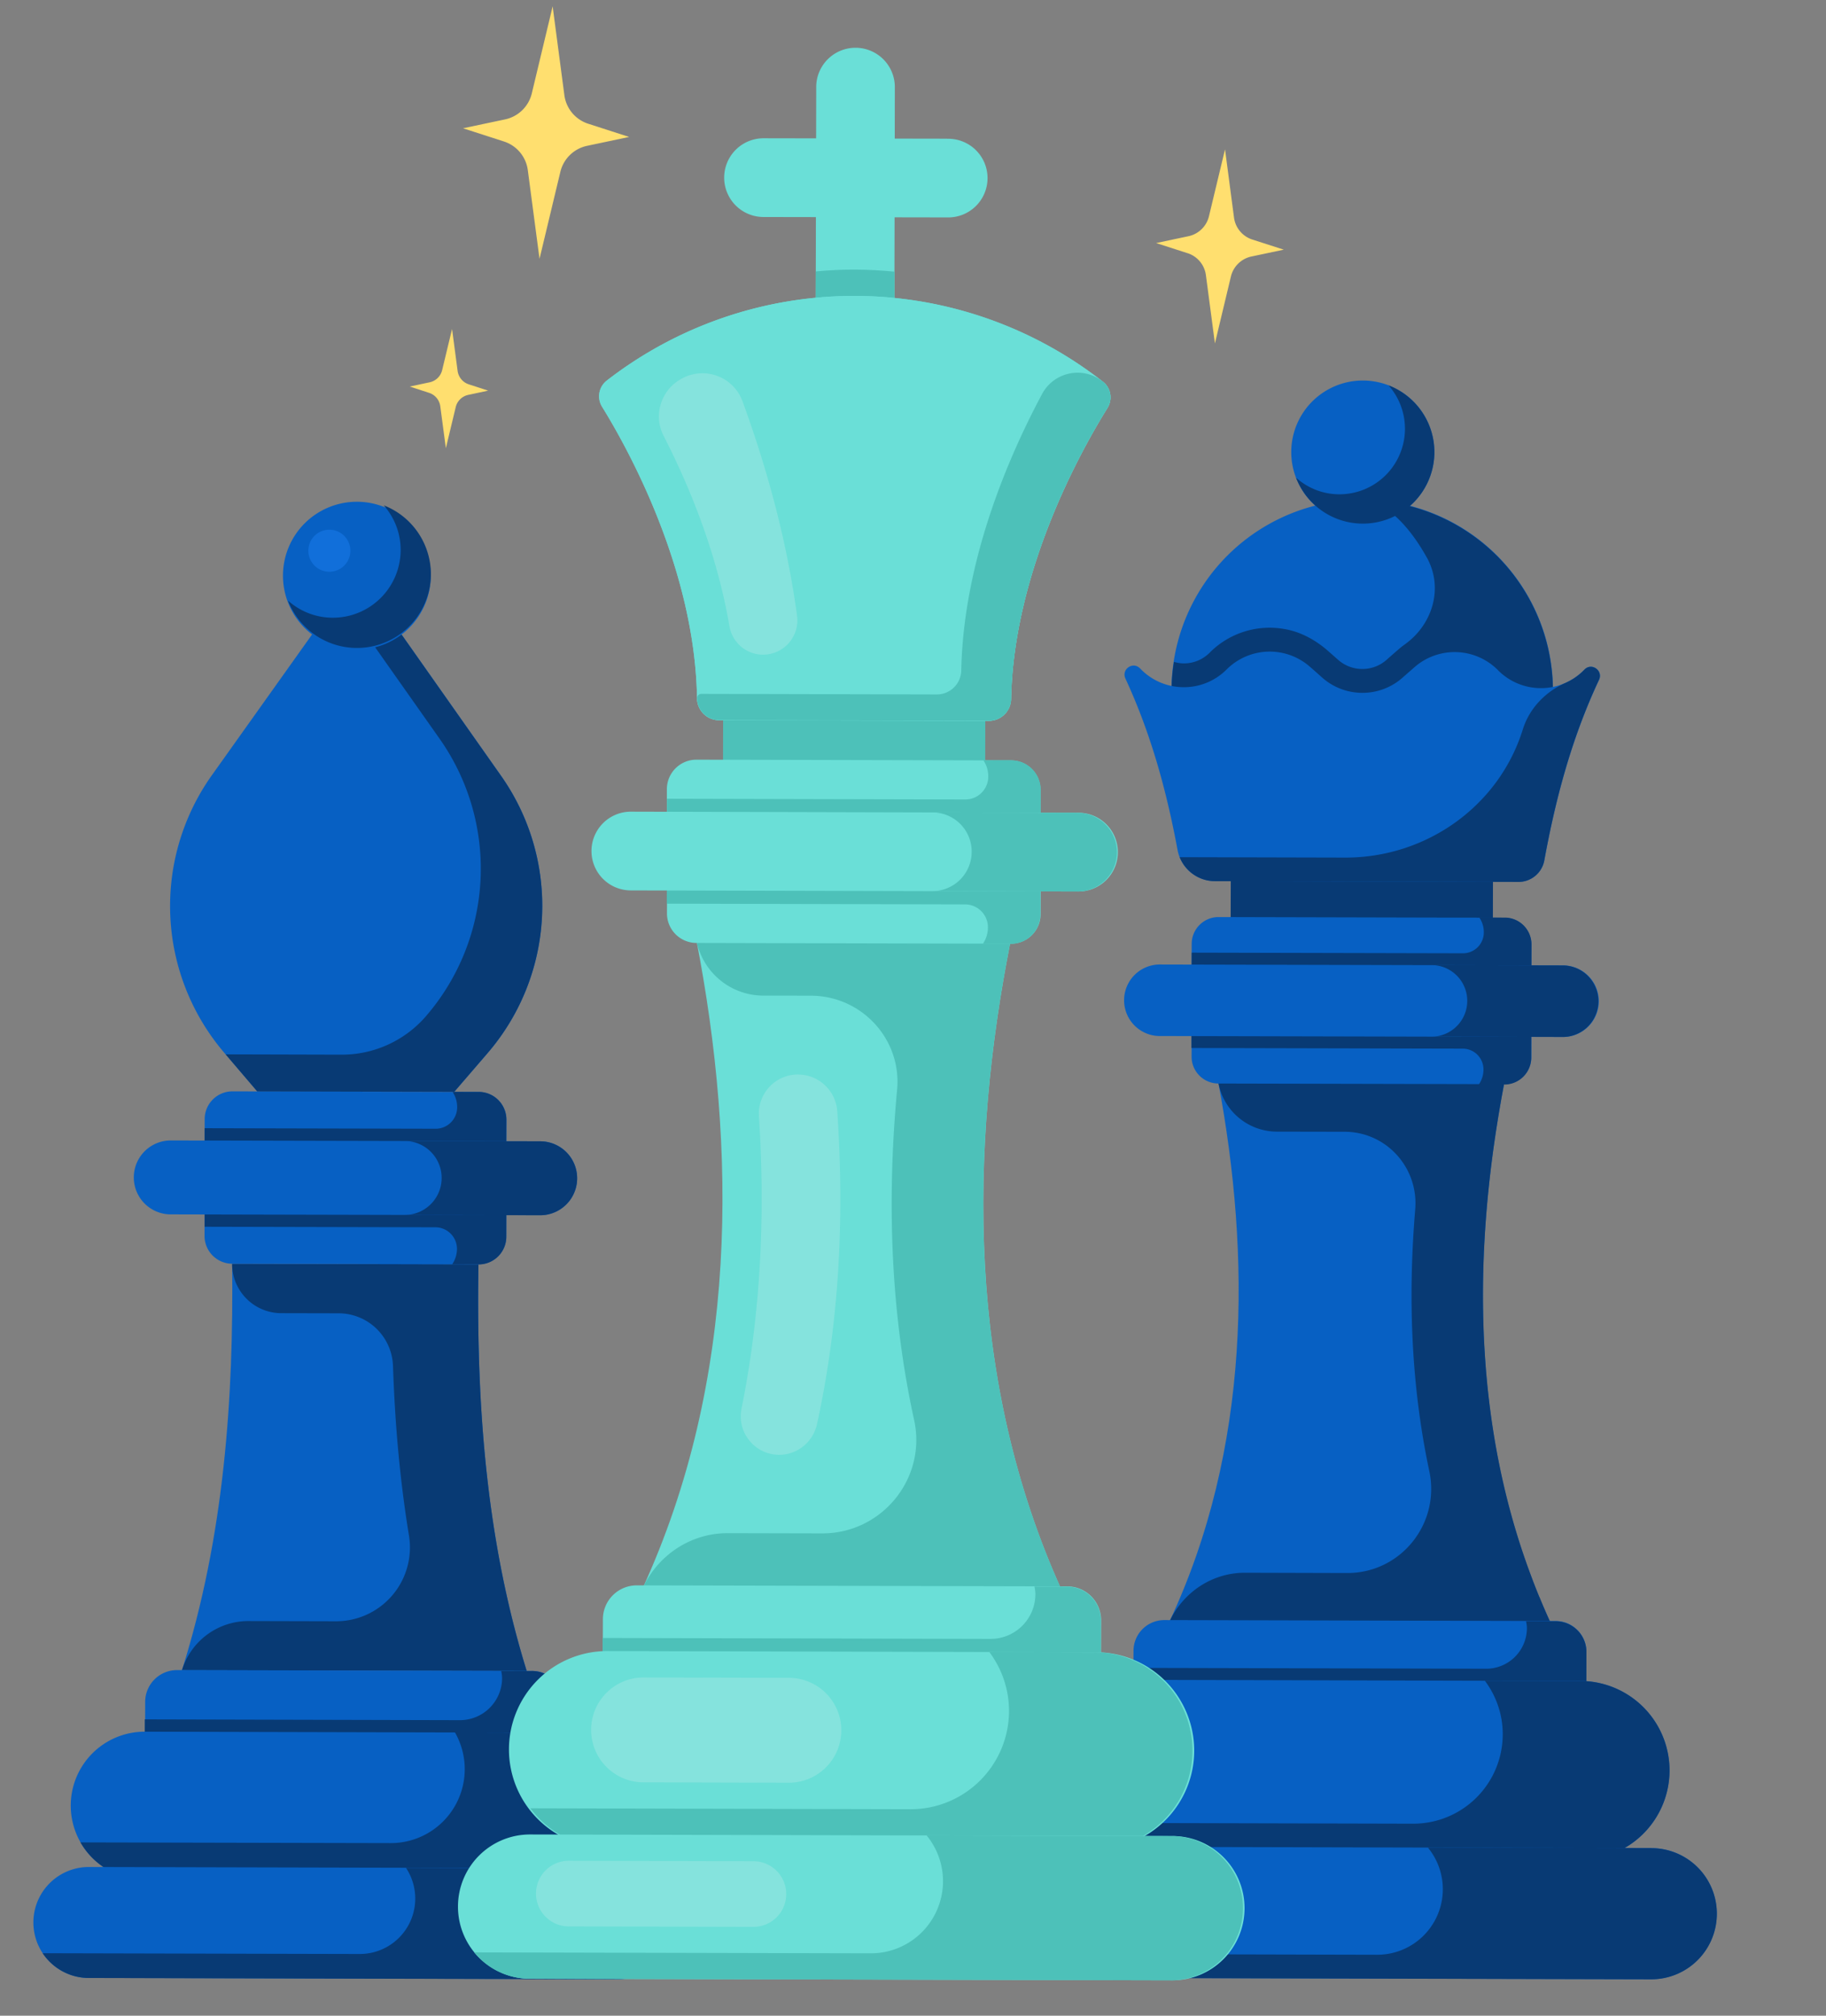 <svg xmlns="http://www.w3.org/2000/svg" width="58" height="64" fill="none"><rect width="100%" height="100%" fill="#808080" stroke="none"/><path d="m13.626 12.472-.611-.199.629-.134a.521.521 0 0 0 .401-.39l.314-1.304.176 1.33c.027.2.165.367.359.429l.611.199-.628.134a.521.521 0 0 0-.402.39l-.313 1.303-.177-1.329a.521.521 0 0 0-.359-.429zM37.721 8.039l-.998-.322 1.026-.217a.852.852 0 0 0 .652-.635l.51-2.124.285 2.165a.85.85 0 0 0 .583.7l.998.321-1.026.217a.852.852 0 0 0-.653.635l-.508 2.124-.286-2.165a.85.85 0 0 0-.583-.7zM16.006 4.492l-1.298-.419 1.334-.282c.42-.089.75-.41.85-.826l.662-2.763.372 2.817c.056.426.35.778.759.91l1.298.419-1.335.282a1.11 1.11 0 0 0-.849.826l-.662 2.762-.372-2.816a1.106 1.106 0 0 0-.76-.91z" fill="#FFDF6F"/><path d="M15.197 40.144c-2.608-.005-5.215-.013-7.823-.018.049 4.264-.25 8.644-1.595 12.905l10.951.026c-1.324-4.267-1.603-8.647-1.533-12.913z" fill="#0760C3"/><path d="m15.197 40.144-7.823-.018-.001.024a1.564 1.564 0 0 0 1.559 1.544l1.829.004a1.73 1.73 0 0 1 1.722 1.675c.061 1.79.213 3.59.508 5.385a2.344 2.344 0 0 1-2.321 2.718l-2.775-.007a2.204 2.204 0 0 0-2.11 1.545l-.006.014 10.951.026c-1.324-4.267-1.603-8.646-1.533-12.912v.002z" fill="#083A74"/><path d="M16.081 36.24 6.5 36.216l.001-.685a.882.882 0 0 1 .884-.88l7.822.02c.487 0 .88.397.88.883l-.002.684h-.003z" fill="#0760C3"/><path d="m15.208 34.669-.834-.002a.86.86 0 0 1 .147.49.682.682 0 0 1-.687.681l-7.333-.017-.002.781 9.583.024.002-1.076a.879.879 0 0 0-.879-.882h.003z" fill="#083A74"/><path d="m6.502 38.166 9.583.022-.002 1.075a.882.882 0 0 1-.883.88l-7.823-.019a.882.882 0 0 1-.88-.883l.003-1.075h.002z" fill="#0760C3"/><path d="m15.197 40.144-.833-.001a.895.895 0 0 0 .151-.49.687.687 0 0 0-.682-.686L6.5 38.95l.002-.782 9.582.024-.002 1.076a.88.88 0 0 1-.881.879l-.002-.003z" fill="#083A74"/><path d="M17.157 38.584 5.42 38.557a1.173 1.173 0 1 1 .007-2.347l11.735.027a1.173 1.173 0 1 1-.006 2.347z" fill="#0760C3"/><path d="m17.161 36.237-4.303-.01a1.173 1.173 0 1 1-.007 2.348l4.304.01a1.173 1.173 0 1 0 .006-2.348z" fill="#083A74"/><path d="m5.622 53.026 11.28.027c.556.001 1.01.454 1.008 1.014l-.003 1.335-13.3-.032.004-1.335a1.011 1.011 0 0 1 1.014-1.009h-.003z" fill="#0760C3"/><path d="m16.893 53.056-.973-.002c.016.075.027.149.028.228a1.338 1.338 0 0 1-1.34 1.334L4.6 54.591l-.001.781 13.298.033.003-1.337a1.01 1.01 0 0 0-1.009-1.014h.003z" fill="#083A74"/><path d="m17.886 59.71-13.298-.034a2.347 2.347 0 1 1 .013-4.694l13.298.033a2.347 2.347 0 1 1-.013 4.694z" fill="#0760C3"/><path d="m17.896 55.015-3.445-.01a2.347 2.347 0 0 1-2.04 3.514l-9.854-.022a2.348 2.348 0 0 0 2.028 1.18l13.299.032a2.348 2.348 0 0 0 2.353-2.34 2.348 2.348 0 0 0-2.34-2.354z" fill="#083A74"/><path d="m19.637 62.84-16.82-.04a1.76 1.76 0 1 1 .009-3.522l16.82.04a1.76 1.76 0 1 1-.009 3.523z" fill="#0760C3"/><path d="m19.645 59.322-6.75-.017a1.76 1.76 0 0 1-1.47 2.735l-10.07-.024c.316.47.852.784 1.462.786l16.82.041a1.762 1.762 0 0 0 .008-3.521z" fill="#083A74"/><path d="m10.162 19.794-3.431 4.818a7.164 7.164 0 0 0 .385 8.805L8.17 34.65l6.258.016 1.059-1.23a7.164 7.164 0 0 0 .428-8.804l-3.406-4.835-2.347-.007v.003z" fill="#0760C3"/><path d="m15.915 24.633-3.406-4.835-1.126-.002 2.58 3.659a7.164 7.164 0 0 1-.428 8.804 3.53 3.53 0 0 1-2.684 1.227l-3.684-.01 1.003 1.176 6.257.015 1.06-1.23a7.164 7.164 0 0 0 .428-8.804z" fill="#083A74"/><path d="M13.682 18.236a2.347 2.347 0 1 1-4.693-.012 2.347 2.347 0 0 1 4.693.012z" fill="#0760C3"/><path d="M12.19 16.045c.334.381.537.876.536 1.421a2.153 2.153 0 0 1-2.157 2.147 2.133 2.133 0 0 1-1.42-.543 2.347 2.347 0 0 0 4.537-.833 2.347 2.347 0 0 0-1.496-2.192z" fill="#083A74"/><path d="M11.129 17.487a.667.667 0 1 1-1.335-.003.667.667 0 0 1 1.335.003z" fill="#116FDA"/><path d="m47.422 27.768-8.328-.02-.004 1.579 8.329.02.003-1.579z" fill="#083A74"/><path d="m47.782 34.379-9.086-.023c1.037 5.528 1.037 11.626-1.558 17.145l12.116.03c-2.566-5.531-2.536-11.63-1.472-17.152z" fill="#0760C3"/><path d="M48.892 50.699c-.1-.246-.196-.492-.286-.738-1.702-4.572-1.788-9.445-1.093-14.013.082-.527.168-1.05.269-1.569-.757-.002-1.514-.002-2.271-.005-2.271-.005-4.545-.01-6.815-.018a1.893 1.893 0 0 0 1.855 1.574l2.16.004c1.327.003 2.352 1.143 2.241 2.467-.23 2.743-.139 5.552.448 8.309.354 1.667-.906 3.239-2.611 3.234l-3.242-.009c-1.034-.002-1.961.61-2.4 1.549l-.009.014 9.846.026c.756.002 1.514.002 2.27.005a22.828 22.828 0 0 1-.36-.833l-.002.003z" fill="#083A74"/><path d="M49.25 22.895a6.06 6.06 0 0 0-5.966-7.028 6.06 6.06 0 0 0-6.002 6.994l-.003 1.226 11.915.03.054-1.224.002.002z" fill="#0760C3"/><path d="M45.56 14.361a2.272 2.272 0 1 1-4.545-.013 2.272 2.272 0 0 1 4.545.013z" fill="#0760C3"/><path d="M44.11 12.241a2.081 2.081 0 0 1-1.568 3.453c-.528 0-1.007-.2-1.374-.526a2.272 2.272 0 0 0 4.393-.809 2.27 2.27 0 0 0-1.448-2.12l-.003.002z" fill="#083A74"/><path d="m36.985 51.438 12.43.03c.54 0 .976.441.975.979l-.003 1.293-14.386-.034.003-1.294a.978.978 0 0 1 .979-.974h.002z" fill="#0760C3"/><path d="m49.414 51.475-.942-.002c.016.072.027.144.028.22a1.293 1.293 0 0 1-1.296 1.29l-11.202-.027-.002.757 14.387.035.003-1.293a.977.977 0 0 0-.976-.98z" fill="#083A74"/><path d="m50.182 59.051-14.008-.035a2.84 2.84 0 0 1 .012-5.68l14.009.036a2.84 2.84 0 0 1-.013 5.68z" fill="#0760C3"/><path d="m50.197 53.372-3.033-.008c.356.476.57 1.064.568 1.706a2.84 2.84 0 0 1-2.846 2.833l-10.976-.027a2.828 2.828 0 0 0 2.266 1.14l14.008.035a2.84 2.84 0 0 0 .013-5.68z" fill="#083A74"/><path d="m52.445 62.841-18.552-.045a2.08 2.08 0 1 1 .01-4.163l18.552.045a2.081 2.081 0 1 1-.01 4.163z" fill="#0760C3"/><path d="m52.457 58.678-7.103-.018a2.081 2.081 0 0 1-1.615 3.404l-11.45-.028c.382.463.958.76 1.605.762l18.553.046a2.08 2.08 0 0 0 2.086-2.077 2.08 2.08 0 0 0-2.077-2.087v-.002zM49.305 21.463a6.055 6.055 0 0 0-5.79-5.58c.778.293 1.373 1.044 1.807 1.821.53.952.192 2.114-.694 2.751a2.83 2.83 0 0 0-.192.15c-.131.114-.262.227-.391.343a1.163 1.163 0 0 1-1.548-.004l-.32-.282c-.395-.345-.868-.605-1.385-.691a2.686 2.686 0 0 0-2.338.721l-.039.04c-.22.215-.509.332-.814.331-.108 0-.212-.02-.312-.048a6.113 6.113 0 0 0-.076.898c0 .322.023.64.071.95l-.002.848v.379l11.915.03.053-1.225a5.907 5.907 0 0 0 .055-1.435v.003z" fill="#083A74"/><path d="m48.227 28-9.639-.025c-.582-.001-1.08-.418-1.185-.989-.334-1.796-.819-3.636-1.656-5.442-.135-.292.235-.553.462-.325l.025.026c.74.754 1.954.768 2.71.028l.036-.035a1.935 1.935 0 0 1 2.629-.067c.13.112.258.227.385.34.726.647 1.825.65 2.554.007.128-.114.257-.225.386-.339a1.937 1.937 0 0 1 2.628.08l.035.036a1.917 1.917 0 0 0 2.71-.014l.026-.025c.225-.23.595.036.46.326-.893 1.903-1.395 3.848-1.74 5.737a.832.832 0 0 1-.823.68h-.003zM48.64 30.655l-10.79-.026.002-.662a.852.852 0 0 1 .853-.85l9.087.022c.472 0 .851.385.85.853l-.001.663z" fill="#0760C3"/><path d="m47.794 29.134-.806-.002a.826.826 0 0 1 .143.474.662.662 0 0 1-.664.661l-8.614-.02-.003.757 10.792.025.003-1.042a.85.85 0 0 0-.85-.853z" fill="#083A74"/><path d="m37.852 32.507 10.79.026-.002 1.04a.852.852 0 0 1-.854.85l-9.087-.021a.852.852 0 0 1-.85-.854l.003-1.04z" fill="#0760C3"/><path d="m47.781 34.433-.806-.003a.839.839 0 0 0 .145-.472.66.66 0 0 0-.661-.663l-8.614-.02.002-.757 10.792.025-.003 1.042a.854.854 0 0 1-.853.85l-.002-.002z" fill="#083A74"/><path d="m49.678 32.924-12.873-.03a1.136 1.136 0 0 1 .005-2.271l12.873.03a1.136 1.136 0 0 1-.005 2.271z" fill="#0760C3"/><path d="m49.684 30.653-4.165-.01a1.136 1.136 0 0 1-.005 2.27l4.165.011a1.136 1.136 0 0 0 .005-2.27zM50.332 21.256l-.026.026c-.171.172-.37.307-.581.4-.634.279-1.138.8-1.35 1.46l-.017.054c-.773 2.427-3.08 4.038-5.627 4.033l-5.26-.013c.181.45.617.76 1.116.761l9.64.025a.832.832 0 0 0 .824-.68c.346-1.89.845-3.835 1.738-5.738.136-.29-.232-.555-.46-.326l.003-.002z" fill="#083A74"/><path d="m32.107 29.85-9.992-.026c1.29 6.652 1.34 13.992-1.717 20.634l13.325.032c-3.023-6.659-2.94-13.996-1.616-20.643v.003z" fill="#6ADFD7"/><path d="m32.107 29.85-9.993-.026.004.018a2.167 2.167 0 0 0 2.118 1.769l1.526.003c1.61.005 2.883 1.384 2.733 2.986-.322 3.461-.22 7.014.541 10.487.405 1.854-1.025 3.604-2.922 3.599l-3.004-.007c-1.17-.001-2.216.694-2.704 1.76l-.008.017 13.325.031c-3.023-6.658-2.94-13.996-1.616-20.642v.005z" fill="#4DC1B9"/><path d="M30.087 4.403 28.42 4.4l.003-1.666a1.249 1.249 0 0 0-2.497-.007l-.003 1.666-1.667-.003a1.25 1.25 0 0 0-.007 2.5l1.667.003-.009 3.748 2.5.007.008-3.748 1.666.003a1.249 1.249 0 1 0 .005-2.497v-.003z" fill="#6ADFD7"/><path d="M27.162 8.56c-.418-.002-.834.02-1.25.058l-.004 2.023 2.5.007.004-2.023c-.413-.039-.83-.063-1.25-.065zM31.297 22.662l-8.328-.02-.004 1.684 8.328.02.004-1.684z" fill="#4DC1B9"/><path d="m31.41 22.887-8.566-.02a.702.702 0 0 1-.704-.688c-.06-4.098-2.204-7.953-3.014-9.26a.632.632 0 0 1 .145-.834 12.825 12.825 0 0 1 15.765.038c.253.2.31.56.139.833-.813 1.305-2.979 5.147-3.06 9.245a.705.705 0 0 1-.706.686z" fill="#6ADFD7"/><path d="m31.41 22.887-8.566-.02a.702.702 0 0 1-.704-.688c-.06-4.098-2.204-7.953-3.014-9.26a.632.632 0 0 1 .145-.834 12.825 12.825 0 0 1 15.765.038c.253.2.31.56.139.833-.813 1.305-2.979 5.147-3.06 9.245a.705.705 0 0 1-.706.686z" fill="#6ADFD7"/><path d="m35.029 12.115-.017-.013a1.279 1.279 0 0 0-1.91.404c-1.063 1.985-2.5 5.298-2.569 8.784a.776.776 0 0 1-.777.759l-7.48-.018a.133.133 0 0 0-.133.138v.008a.7.7 0 0 0 .698.687l8.57.02c.384 0 .7-.302.707-.685.08-4.099 2.244-7.94 3.059-9.245a.636.636 0 0 0-.148-.839z" fill="#4DC1B9"/><path d="m33.049 25.813-11.868-.029.001-.729a.938.938 0 0 1 .94-.935l9.993.024a.938.938 0 0 1 .936.94l-.002.729z" fill="#6ADFD7"/><path d="m32.121 24.138-.887-.002c.1.15.158.328.157.522a.728.728 0 0 1-.73.726l-9.475-.023-.001.834 11.868.03.003-1.146a.935.935 0 0 0-.935-.939v-.002z" fill="#4DC1B9"/><path d="m21.188 27.853 11.868.028-.003 1.146a.938.938 0 0 1-.94.936l-9.993-.024a.938.938 0 0 1-.935-.94l.003-1.146z" fill="#6ADFD7"/><path d="m32.107 29.968-.887-.002a.927.927 0 0 0 .16-.52.728.728 0 0 0-.727-.731l-9.474-.023.002-.834 11.867.03-.003 1.145a.936.936 0 0 1-.938.935z" fill="#4DC1B9"/><path d="m34.194 28.306-14.159-.035a1.25 1.25 0 1 1 .005-2.5l14.158.036a1.25 1.25 0 1 1-.004 2.497v.002z" fill="#6ADFD7"/><path d="m34.2 25.807-4.58-.012c.69.001 1.248.561 1.244 1.252a1.25 1.25 0 0 1-1.252 1.247l4.581.012a1.249 1.249 0 1 0 .005-2.497l.002-.002z" fill="#4DC1B9"/><path d="m20.23 50.336 13.672.032a1.075 1.075 0 0 1 1.073 1.078l-.004 1.424-15.825-.038.004-1.424a1.075 1.075 0 0 1 1.078-1.072h.002z" fill="#6ADFD7"/><path d="m33.895 50.376-1.037-.002c.018.08.029.158.03.242a1.424 1.424 0 0 1-1.427 1.42l-12.32-.03-.001.832 15.825.04.002-1.424a1.075 1.075 0 0 0-1.072-1.078z" fill="#4DC1B9"/><path d="m34.745 58.706-15.407-.037a3.124 3.124 0 1 1 .015-6.247l15.407.037a3.124 3.124 0 1 1-.015 6.247z" fill="#6ADFD7"/><path d="m34.76 52.46-3.335-.008c.39.524.625 1.17.625 1.876a3.124 3.124 0 0 1-3.131 3.116l-12.072-.03a3.11 3.11 0 0 0 2.49 1.255l15.408.037a3.123 3.123 0 1 0 .015-6.248v.003z" fill="#4DC1B9"/><path d="m37.234 62.876-20.403-.05a2.288 2.288 0 0 1-2.284-2.297 2.288 2.288 0 0 1 2.296-2.284l20.403.05a2.288 2.288 0 0 1 2.285 2.297 2.29 2.29 0 0 1-2.297 2.284z" fill="#6ADFD7"/><path d="m37.244 58.297-7.81-.02a2.29 2.29 0 0 1-1.777 3.742l-12.594-.03a2.283 2.283 0 0 0 1.765.836l20.404.051a2.291 2.291 0 0 0 .012-4.581v.002z" fill="#4DC1B9"/><path d="m25.053 56.602-4.616-.012a1.664 1.664 0 1 1 .009-3.33l4.615.012a1.664 1.664 0 1 1-.008 3.33zM23.929 61.179l-5.864-.015a1.042 1.042 0 0 1 .005-2.084l5.864.015a1.042 1.042 0 0 1-.005 2.084zM25.317 19.552c-.33-2.438-.98-4.755-1.735-6.818a1.356 1.356 0 0 0-1.899-.728l-.025.014c-.66.349-.918 1.159-.577 1.823.775 1.508 1.681 3.654 2.088 6.035.088.523.538.908 1.066.908a1.09 1.09 0 0 0 1.082-1.237v.003zM25.352 34.115a1.244 1.244 0 0 0-1.246 1.321c.215 3.283.034 6.385-.552 9.287a1.223 1.223 0 0 0 1.195 1.468c.582 0 1.078-.41 1.203-.98.674-3.084.886-6.396.642-9.92a1.249 1.249 0 0 0-1.242-1.174v-.002z" fill="#DBF3F1" fill-opacity=".25"/></svg>